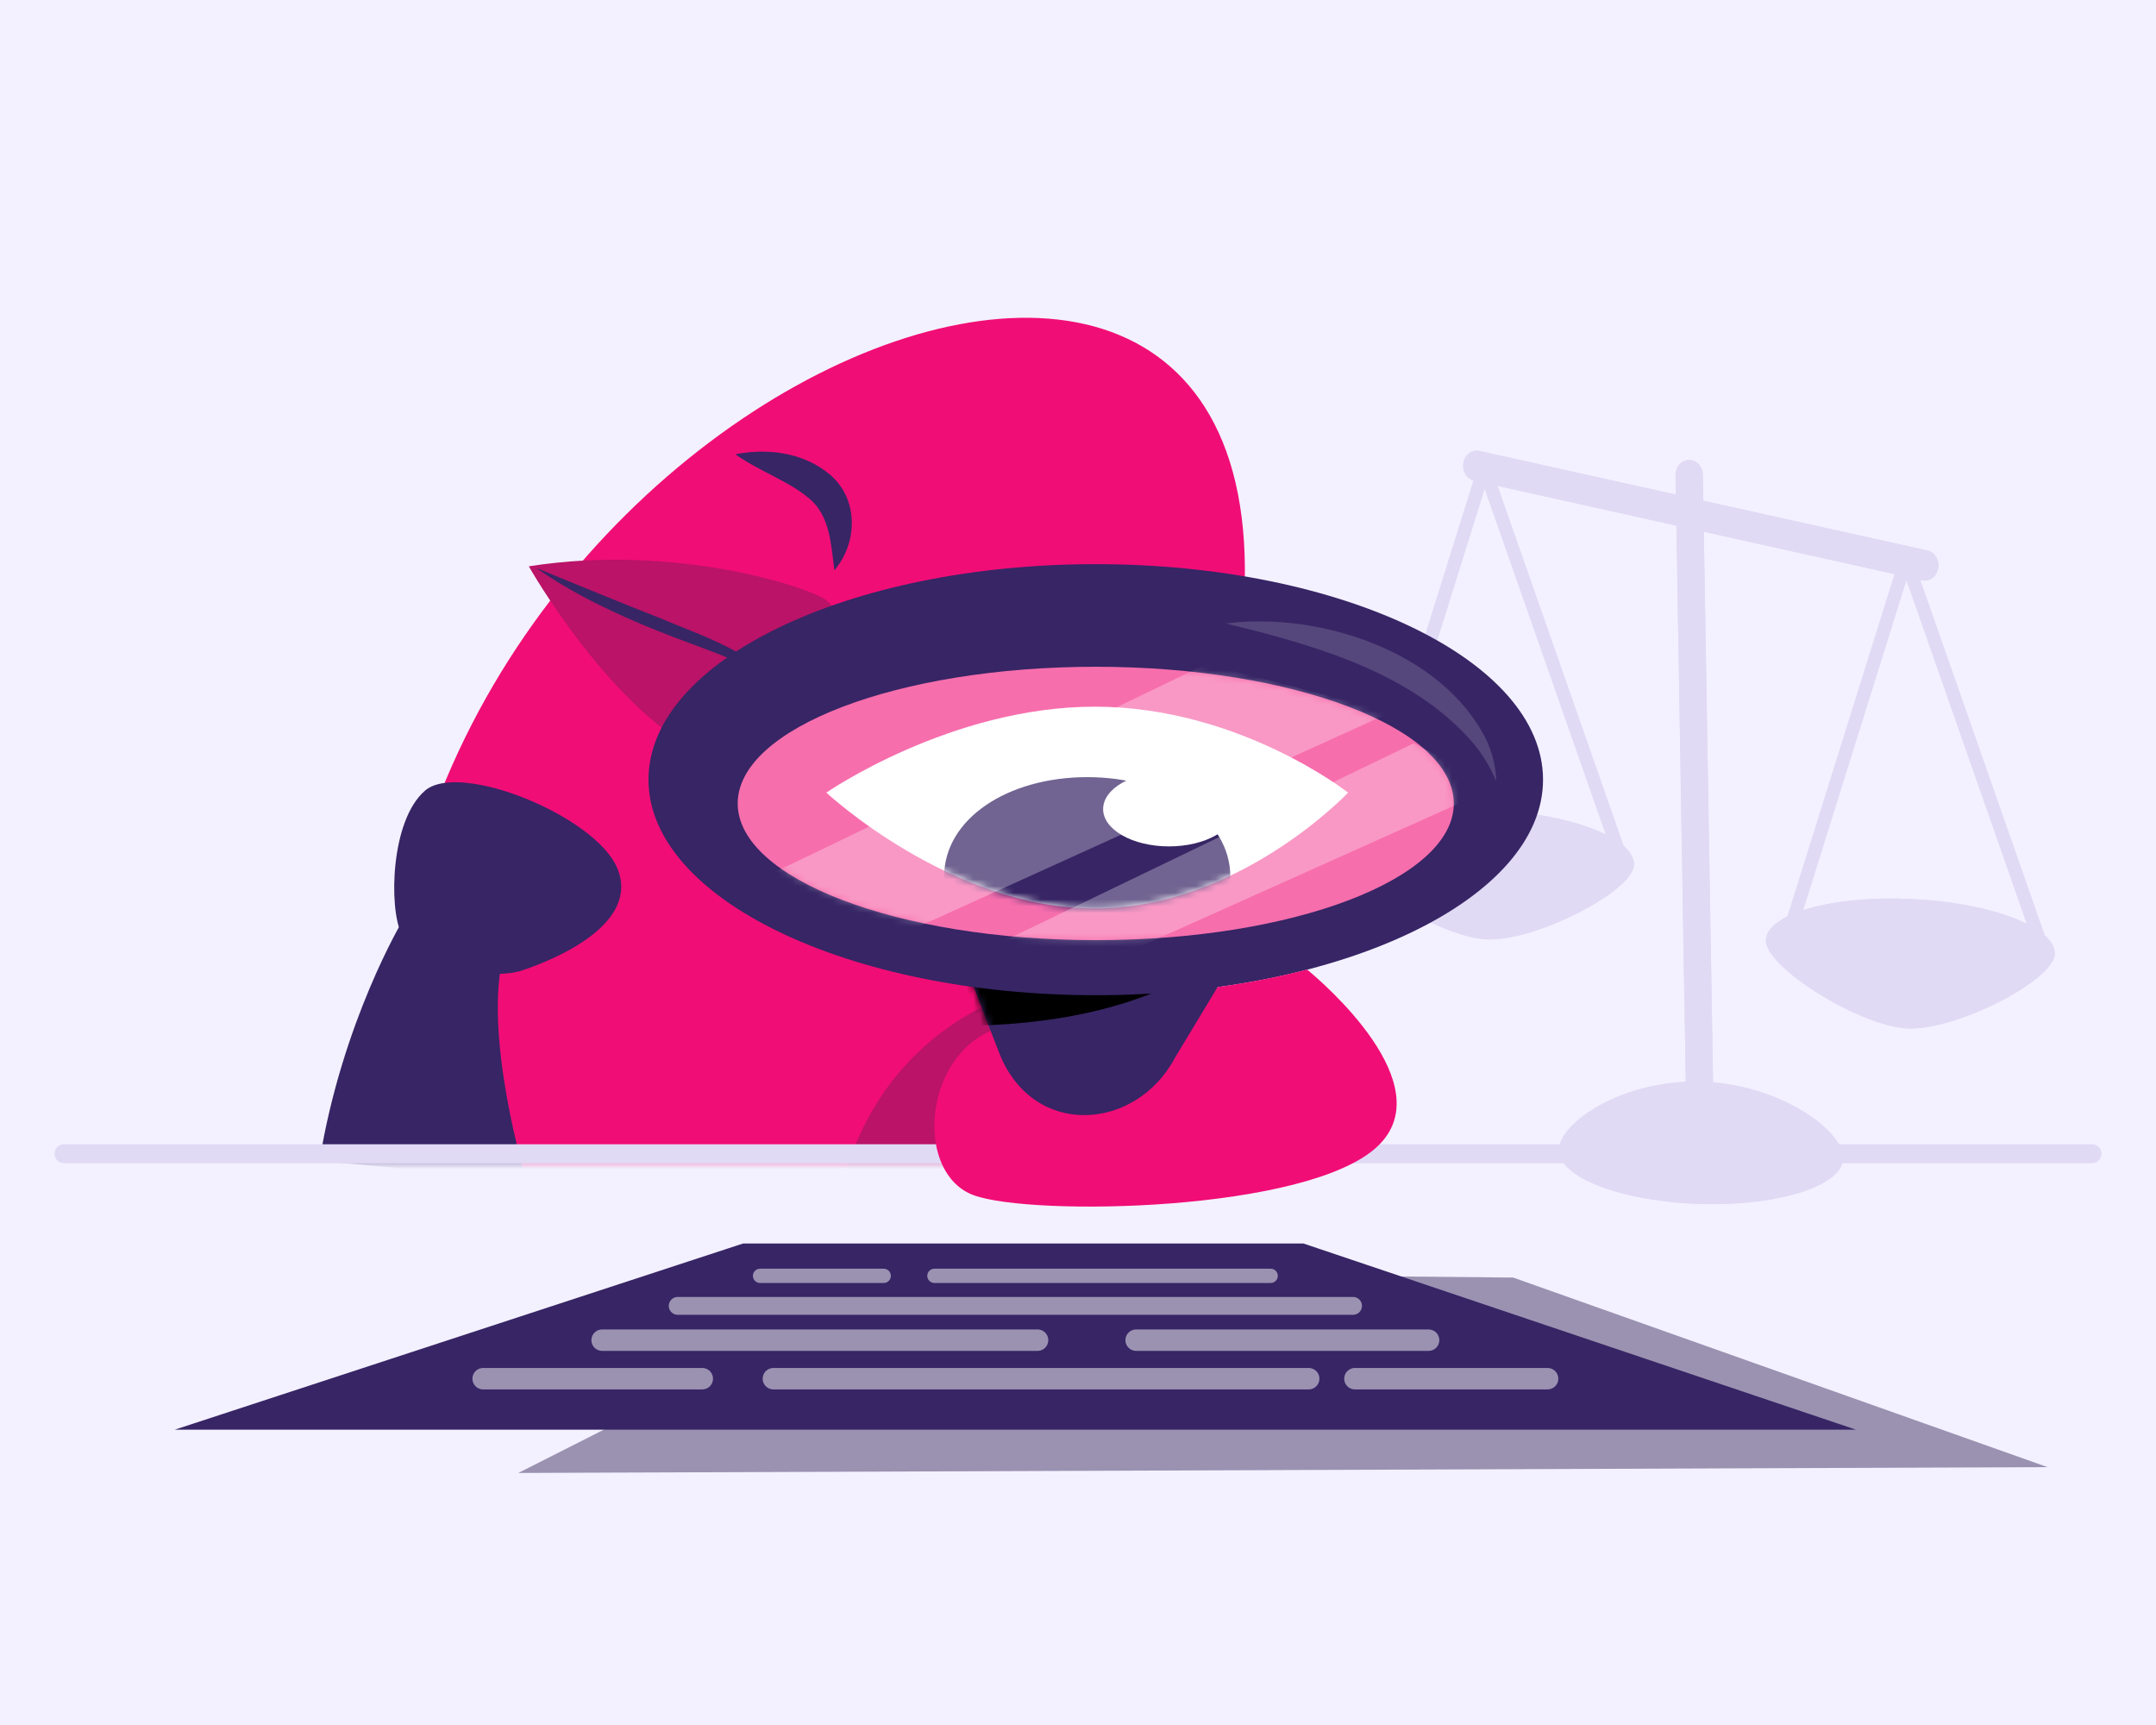 <svg width="320" height="256" viewBox="0 0 320 256" fill="none" xmlns="http://www.w3.org/2000/svg">
<rect x="0" y="0" width="320" height="256" fill="#808080" stroke="none"/>
<g clip-path="url(#clip0_5_100)">
<path d="M320 0H0V256H320V0Z" fill="#F3F1FF"/>
<mask id="mask0_5_100" style="mask-type:luminance" maskUnits="userSpaceOnUse" x="34" y="28" width="231" height="145">
<path d="M264.276 28.898H34.707L36.969 172.27H264.249L264.276 28.898Z" fill="white"/>
</mask>
<g mask="url(#mask0_5_100)">
<path d="M59.107 177.18C40.387 66.296 193.716 -3.763 184.36 92.945L172.916 170.64L59.107 177.176V177.18Z" fill="#F10D76"/>
<path d="M63.076 117.338C68.222 112.911 88.253 121.077 91.573 128.744C95.133 136.972 82.693 142.295 77.498 144.014C71.916 145.861 61.413 142.286 59.569 138.539C57.724 134.792 57.933 121.765 63.08 117.343L63.076 117.338Z" fill="#372565"/>
<path d="M59.769 136.603C59.769 136.603 50.782 151.579 47.427 172.296L78.076 175.076C78.076 175.076 71.52 153.315 74.809 141.412L59.769 136.603Z" fill="#372565"/>
<path d="M149.849 147.788C149.849 147.788 127.853 153.959 123.898 181.367H148.858L149.844 147.788H149.849Z" fill="#BA1367"/>
<path d="M122.711 89.14C120.591 87.31 100.52 80.57 78.489 84.047C78.489 84.047 90.924 106.109 105.449 112.485C115.04 118.763 134.493 99.312 122.711 89.144V89.14Z" fill="#BA1367"/>
<path d="M123.84 84.633C123.351 80.797 123.182 76.459 120.044 73.933C116.969 71.331 112.671 69.941 109.142 67.415C113.978 66.478 119.258 67.148 123.142 70.398C127.489 74.057 127.32 80.553 123.84 84.638V84.633Z" fill="#372565"/>
<path d="M115.222 102.384C113.338 99.534 109.964 98.473 106.969 97.189C103.867 95.977 100.693 94.863 97.564 93.602C91.307 91.093 85.138 88.172 79.596 84.296C85.844 86.844 91.996 89.397 98.267 91.853C102.973 93.922 113.56 97.274 115.227 102.38L115.222 102.384Z" fill="#372565"/>
</g>
<path d="M135.933 188.738L76.924 218.597L303.907 217.731L224.6 189.599L135.933 188.738Z" fill="#9B92B2"/>
<path d="M275.48 212.176H25.924L110.28 184.546H193.467L275.48 212.176Z" fill="#372565"/>
<path d="M201.102 204.606H229.698" stroke="#9B92B2" stroke-width="3.18" stroke-miterlimit="10" stroke-linecap="round"/>
<path d="M114.787 204.606H194.24" stroke="#9B92B2" stroke-width="3.18" stroke-miterlimit="10" stroke-linecap="round"/>
<path d="M71.707 204.606H104.236" stroke="#9B92B2" stroke-width="3.18" stroke-miterlimit="10" stroke-linecap="round"/>
<path d="M168.627 198.888H212.036" stroke="#9B92B2" stroke-width="3.18" stroke-miterlimit="10" stroke-linecap="round"/>
<path d="M89.369 198.888H154" stroke="#9B92B2" stroke-width="3.18" stroke-miterlimit="10" stroke-linecap="round"/>
<path d="M100.587 193.799H200.822" stroke="#9B92B2" stroke-width="2.65" stroke-miterlimit="10" stroke-linecap="round"/>
<path d="M138.689 189.342H188.596" stroke="#9B92B2" stroke-width="2.12" stroke-miterlimit="10" stroke-linecap="round"/>
<path d="M112.809 189.342H131.164" stroke="#9B92B2" stroke-width="2.12" stroke-miterlimit="10" stroke-linecap="round"/>
<path d="M310.498 172.634H9.502C8.724 172.634 8.089 172.003 8.089 171.222C8.089 170.441 8.72 169.81 9.502 169.81H310.498C311.276 169.81 311.911 170.441 311.911 171.222C311.911 172.003 311.28 172.634 310.498 172.634Z" fill="#E1DAF5"/>
<path d="M304.969 141.581C304.831 145.523 290.258 152.969 283.107 152.627C275.956 152.285 261.956 143.485 262.098 139.543C262.236 135.6 271.947 132.856 283.787 133.42C295.627 133.984 305.111 137.638 304.973 141.581H304.969Z" fill="#E1DAF5"/>
<path d="M242.52 128.358C242.382 132.301 227.809 139.747 220.658 139.405C213.507 139.063 199.507 130.263 199.649 126.32C199.787 122.378 209.498 119.634 221.338 120.197C233.178 120.761 242.662 124.415 242.524 128.358H242.52Z" fill="#E1DAF5"/>
<path d="M252.369 168.687C251.249 168.704 250.324 167.71 250.307 166.467L248.693 70.54C248.671 69.297 249.564 68.272 250.68 68.254C251.8 68.236 252.724 69.231 252.742 70.474L254.356 166.4C254.378 167.643 253.484 168.669 252.369 168.687Z" fill="#E1DAF5"/>
<path d="M285.733 86.16C285.591 86.16 285.449 86.147 285.302 86.116L218.8 71.34C217.702 71.096 216.987 69.91 217.2 68.689C217.413 67.468 218.484 66.678 219.578 66.922L286.08 81.698C287.178 81.942 287.893 83.128 287.68 84.349C287.493 85.41 286.667 86.143 285.733 86.16Z" fill="#E1DAF5"/>
<path d="M240.187 127.195C239.796 127.199 239.427 126.942 239.276 126.516L220.36 72.512L203.271 127.119C203.098 127.674 202.551 127.963 202.053 127.772C201.556 127.577 201.289 126.973 201.462 126.418L219.404 69.084C219.538 68.662 219.889 68.378 220.289 68.374C220.689 68.365 221.053 68.64 221.2 69.053L241.058 125.752C241.249 126.302 241.004 126.915 240.516 127.128C240.409 127.173 240.293 127.195 240.187 127.199V127.195Z" fill="#E1DAF5"/>
<path d="M264.987 141.398C264.876 141.398 264.764 141.381 264.653 141.341C264.156 141.145 263.889 140.537 264.062 139.982L282.004 82.648C282.138 82.231 282.489 81.947 282.889 81.938C283.289 81.929 283.653 82.204 283.8 82.617L303.658 139.316C303.849 139.862 303.604 140.479 303.111 140.693C302.622 140.906 302.067 140.63 301.871 140.08L282.96 86.076L265.871 140.684C265.733 141.119 265.373 141.39 264.987 141.394V141.398Z" fill="#E1DAF5"/>
<path d="M231.391 170.698C231.391 174.787 240.84 178.357 252.484 178.677C264.133 178.992 273.569 175.937 273.564 171.848C273.564 167.759 264.116 160.846 252.467 160.526C240.818 160.211 231.382 166.609 231.387 170.698H231.391Z" fill="#E1DAF5"/>
<path d="M304.969 141.581C304.831 145.523 290.258 152.969 283.107 152.627C275.956 152.285 261.956 143.485 262.098 139.543C262.236 135.6 271.947 132.856 283.787 133.42C295.627 133.984 305.111 137.638 304.973 141.581H304.969Z" fill="#E1DAF5"/>
<path d="M242.52 128.358C242.382 132.301 227.809 139.747 220.658 139.405C213.507 139.063 199.507 130.263 199.649 126.32C199.787 122.378 209.498 119.634 221.338 120.197C233.178 120.761 242.662 124.415 242.524 128.358H242.52Z" fill="#E1DAF5"/>
<path d="M252.369 168.687C251.249 168.704 250.324 167.71 250.307 166.467L248.693 70.54C248.671 69.297 249.564 68.272 250.68 68.254C251.8 68.236 252.724 69.231 252.742 70.474L254.356 166.4C254.378 167.643 253.484 168.669 252.369 168.687Z" fill="#E1DAF5"/>
<path d="M285.733 86.16C285.591 86.16 285.449 86.147 285.302 86.116L218.8 71.34C217.702 71.096 216.987 69.91 217.2 68.689C217.413 67.468 218.484 66.678 219.578 66.922L286.08 81.698C287.178 81.942 287.893 83.128 287.68 84.349C287.493 85.41 286.667 86.143 285.733 86.16Z" fill="#E1DAF5"/>
<path d="M240.187 127.195C239.796 127.199 239.427 126.942 239.276 126.516L220.36 72.512L203.271 127.119C203.098 127.674 202.551 127.963 202.053 127.772C201.556 127.577 201.289 126.973 201.462 126.418L219.404 69.084C219.538 68.662 219.889 68.378 220.289 68.374C220.689 68.365 221.053 68.64 221.2 69.053L241.058 125.752C241.249 126.302 241.004 126.915 240.516 127.128C240.409 127.173 240.293 127.195 240.187 127.199V127.195Z" fill="#E1DAF5"/>
<path d="M264.987 141.398C264.876 141.398 264.764 141.381 264.653 141.341C264.156 141.145 263.889 140.537 264.062 139.982L282.004 82.648C282.138 82.231 282.489 81.947 282.889 81.938C283.289 81.929 283.653 82.204 283.8 82.617L303.658 139.316C303.849 139.862 303.604 140.479 303.111 140.693C302.622 140.906 302.067 140.63 301.871 140.08L282.96 86.076L265.871 140.684C265.733 141.119 265.373 141.39 264.987 141.394V141.398Z" fill="#E1DAF5"/>
<path d="M231.391 170.698C231.391 174.787 240.84 178.357 252.484 178.677C264.133 178.992 273.569 175.937 273.564 171.848C273.564 167.759 264.116 160.846 252.467 160.526C240.818 160.211 231.382 166.609 231.387 170.698H231.391Z" fill="#E1DAF5"/>
<path d="M170.862 172.248H154.404L143.289 143.188H181.982L170.862 172.248Z" fill="#372565"/>
<mask id="mask1_5_100" style="mask-type:luminance" maskUnits="userSpaceOnUse" x="143" y="143" width="39" height="30">
<path d="M170.862 172.248H154.404L143.289 143.188H181.982L170.862 172.248Z" fill="white"/>
</mask>
<g mask="url(#mask1_5_100)">
<path d="M183.422 139.463C183.422 139.463 173.102 152.45 141.302 152.241L137.378 142.34L183.422 139.463Z" fill="black"/>
</g>
<path d="M162.636 147.694C199.3 147.694 229.022 133.374 229.022 115.709C229.022 98.043 199.3 83.723 162.636 83.723C125.971 83.723 96.249 98.043 96.249 115.709C96.249 133.374 125.971 147.694 162.636 147.694Z" fill="#372565"/>
<path d="M162.636 139.525C191.985 139.525 215.778 130.442 215.778 119.238C215.778 108.035 191.985 98.952 162.636 98.952C133.286 98.952 109.493 108.035 109.493 119.238C109.493 130.442 133.286 139.525 162.636 139.525Z" fill="#F76EAD"/>
<mask id="mask2_5_100" style="mask-type:luminance" maskUnits="userSpaceOnUse" x="109" y="98" width="107" height="42">
<path d="M162.636 139.525C191.985 139.525 215.778 130.442 215.778 119.238C215.778 108.035 191.985 98.952 162.636 98.952C133.286 98.952 109.493 108.035 109.493 119.238C109.493 130.442 133.286 139.525 162.636 139.525Z" fill="white"/>
</mask>
<g mask="url(#mask2_5_100)">
<path d="M200.089 117.631C200.089 117.631 183.871 104.875 162.484 104.875C141.098 104.875 122.649 117.631 122.649 117.631C122.649 117.631 141.098 134.823 162.484 134.823C183.871 134.823 200.089 117.631 200.089 117.631Z" fill="white"/>
<mask id="mask3_5_100" style="mask-type:luminance" maskUnits="userSpaceOnUse" x="122" y="104" width="79" height="31">
<path d="M200.089 117.631C200.089 117.631 183.871 104.875 162.484 104.875C141.098 104.875 122.649 117.631 122.649 117.631C122.649 117.631 141.098 134.823 162.484 134.823C183.871 134.823 200.089 117.631 200.089 117.631Z" fill="white"/>
</mask>
<g mask="url(#mask3_5_100)">
<path d="M182.613 130.143C182.613 121.534 173.204 115.331 161.369 115.331C149.533 115.331 140.124 121.534 140.124 130.143C140.124 138.752 151.476 145.732 161.369 145.732C171.262 145.732 182.613 138.752 182.613 130.143Z" fill="#372565"/>
<path d="M173.507 125.61C178.907 125.61 183.284 123.129 183.284 120.069C183.284 117.008 178.907 114.528 173.507 114.528C168.107 114.528 163.729 117.008 163.729 120.069C163.729 123.129 168.107 125.61 173.507 125.61Z" fill="white"/>
</g>
<path opacity="0.29" d="M179.076 98.53L108.2 132.7L131.649 139.645L206.48 105.683L179.076 98.53Z" fill="white"/>
<path opacity="0.29" d="M209.8 110.327L138.924 144.498L149.604 149.275L222.382 116.623L209.8 110.327Z" fill="white"/>
</g>
<path d="M194.004 143.889C189.822 144.973 185.378 145.847 180.72 146.482L174.413 156.943C168.609 167.91 153.236 169.051 148.236 156.113L147.004 153C136.907 157.445 135.898 174.232 144.538 177.385C153.178 180.537 194.173 179.849 204.458 170.125C214.084 161.019 196.316 145.794 194.009 143.889H194.004Z" fill="#F10D76"/>
<path d="M181.956 92.527C195.773 90.751 214.004 96.626 220.582 109.746C221.48 111.686 222.053 113.804 222.071 115.931C221.244 113.999 220.231 112.263 219 110.705C210.071 99.924 195.147 95.737 181.956 92.532V92.527Z" fill="#55467C"/>
</g>
<defs>
<clipPath id="clip0_5_100">
<rect width="320" height="256" fill="white"/>
</clipPath>
</defs>
</svg>
